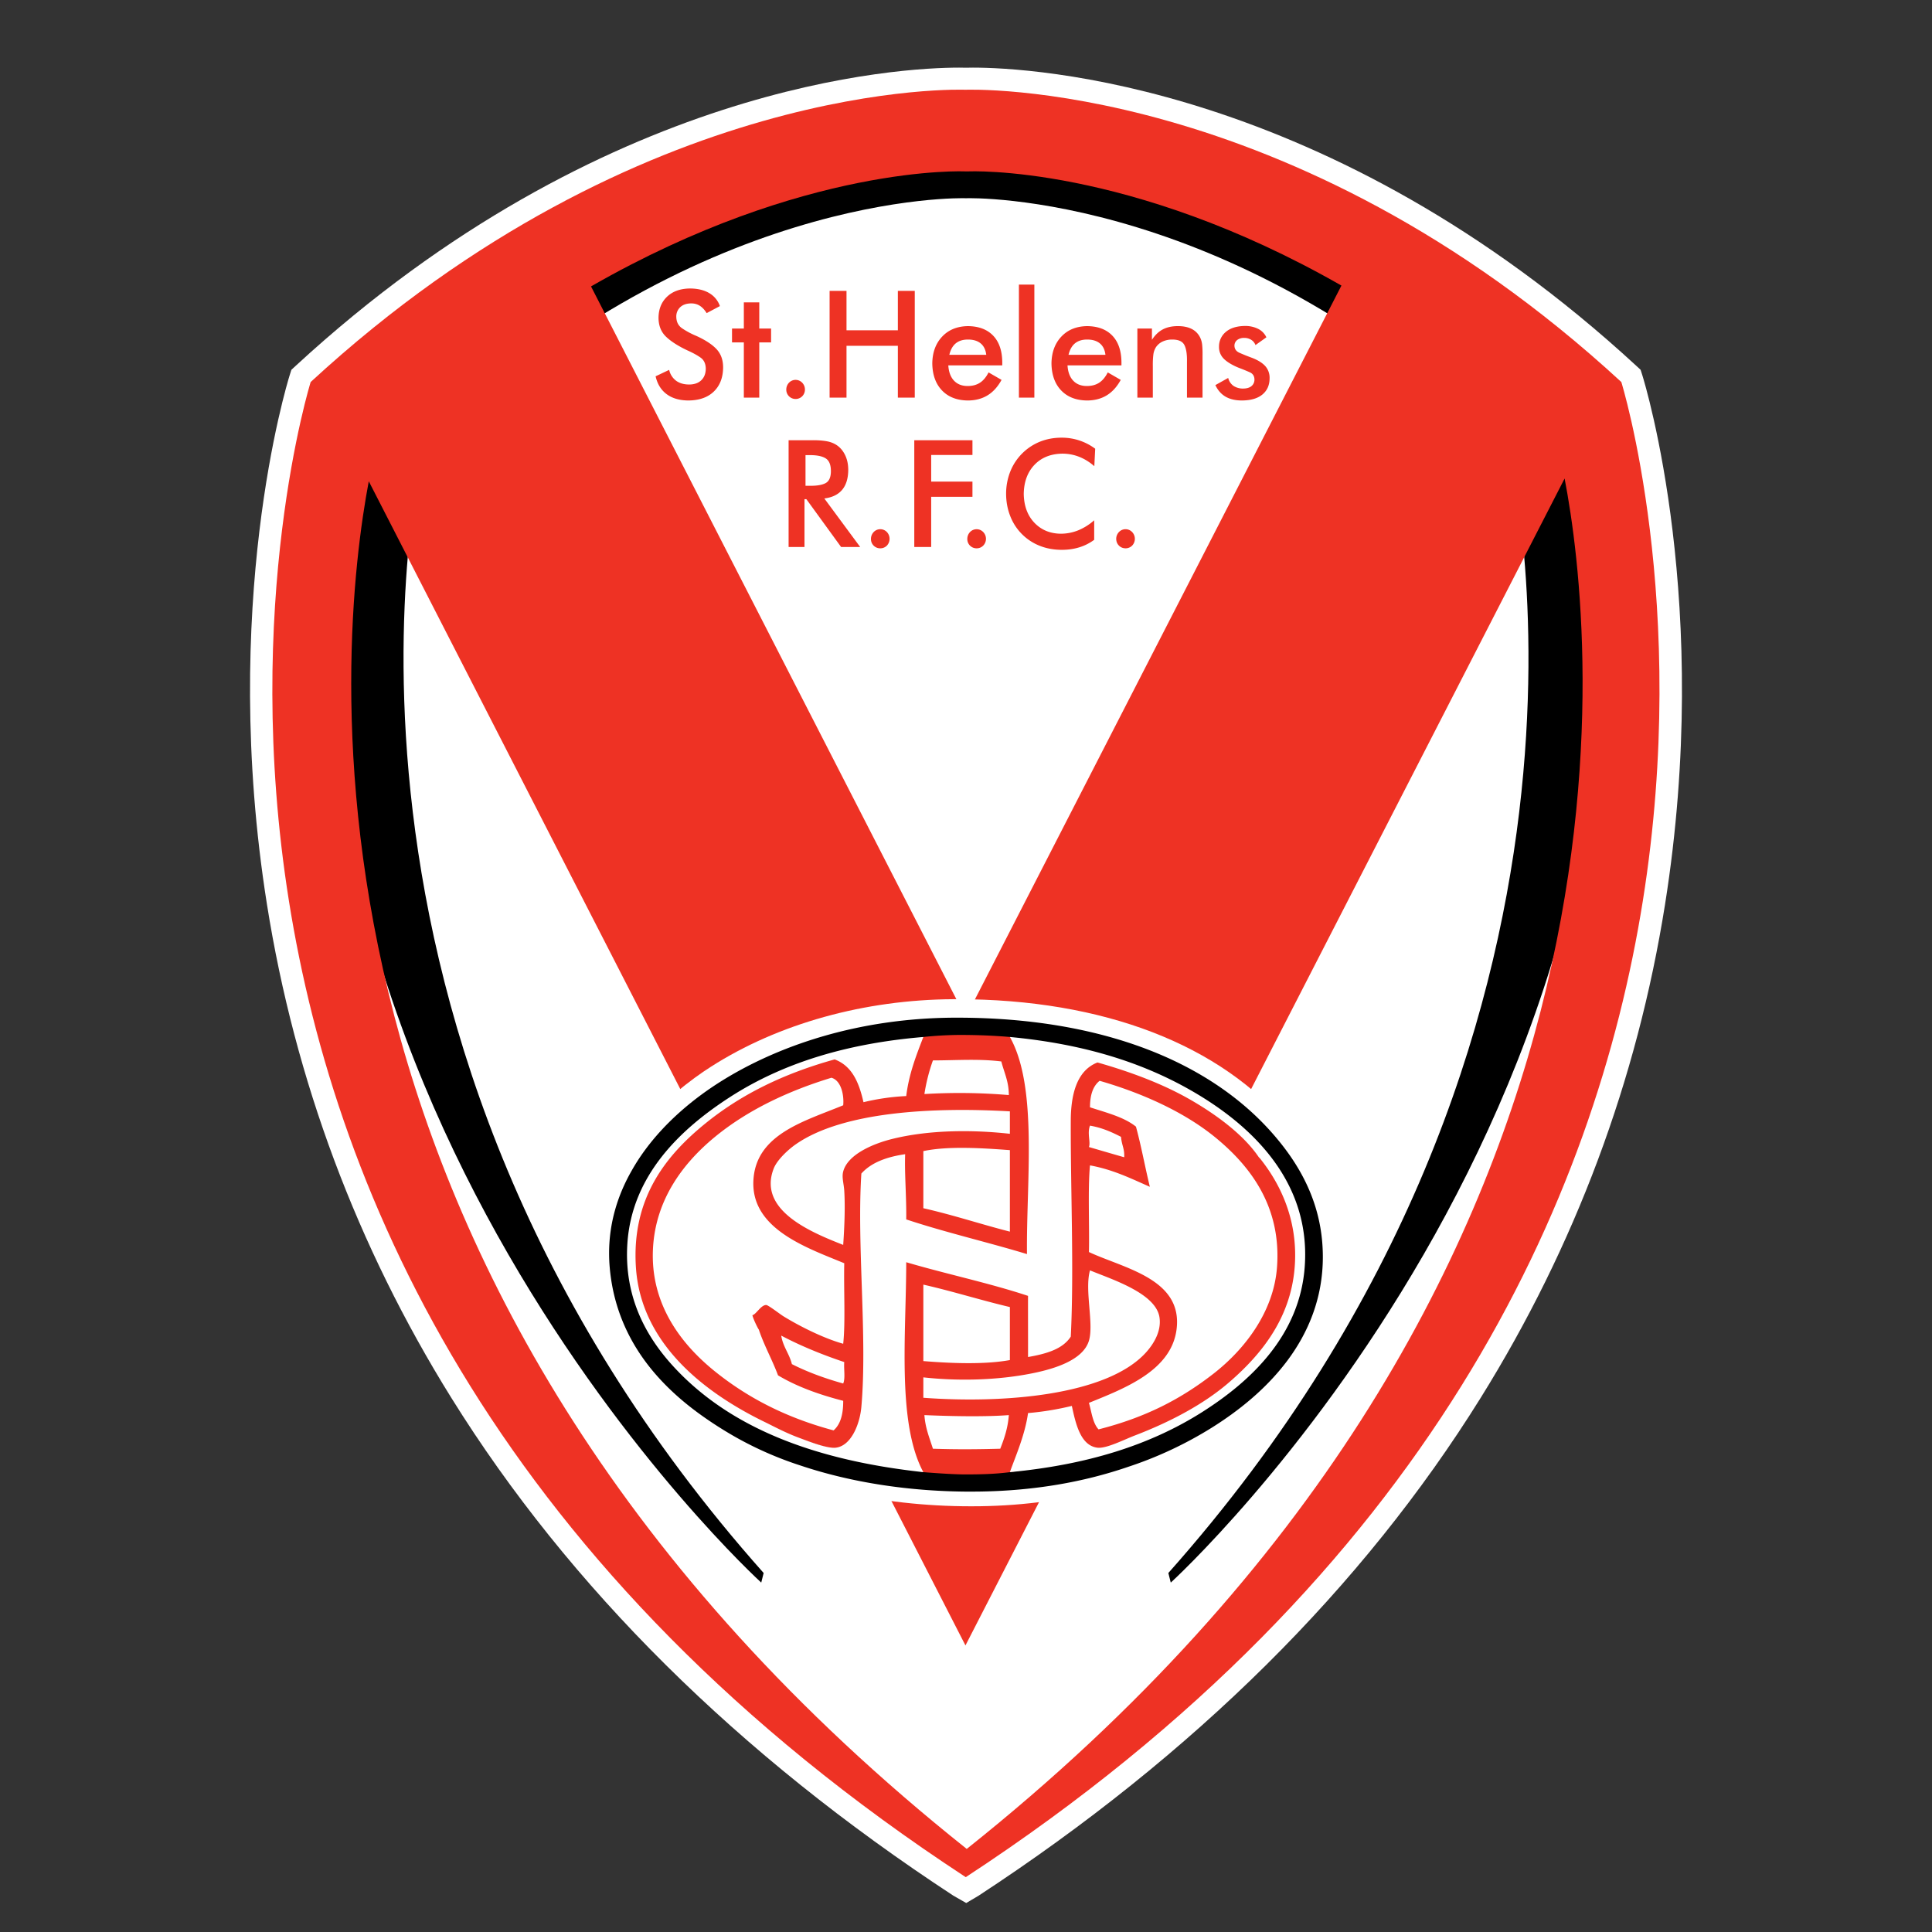 <svg clip-rule="evenodd" fill-rule="evenodd" stroke-linejoin="round" stroke-miterlimit="1.414" viewBox="0 0 100 100" xmlns="http://www.w3.org/2000/svg"><rect x="0" y="0" width="100" height="100" fill="#333333" stroke="none"/><path d="m50.012 98.5-.67-.383c-11.136-7.29-19.876-15.956-25.977-25.758-4.891-7.858-8.103-16.453-9.547-25.547-2.46-15.489 1.023-26.901 1.172-27.379l.092-.292.224-.207c15.937-14.689 31.398-15.434 34.336-15.434.186 0 .306.003.351.005h.013c.046-.002.164-.005.352-.005 2.938 0 18.4.745 34.336 15.434l.224.207.092.292c.149.478 3.632 11.89 1.172 27.379-1.443 9.094-4.655 17.689-9.547 25.547-6.101 9.802-14.84 18.468-25.978 25.758z" fill="#fff" fill-rule="nonzero"/><path d="m55.812 6.159 26.411 15.481c6.09 35.046-21.624 60.275-21.624 60.275l-.125-.497c24.857-27.963 17.677-57.795 17.677-57.795-14.013-13.8-28.091-13.363-28.091-13.363h-.119s-14.078-.437-28.092 13.363c0 0-7.179 29.832 17.677 57.795l-.124.497s-27.715-25.229-21.625-60.275c0 0 13.8-12.25 38.035-15.481z" fill-rule="nonzero"/><path d="m49.968 4.646s16.788-.694 33.952 15.128c0 0 14.277 45.827-33.933 77.388-48.21-31.561-33.907-77.389-33.907-77.389 17.174-15.83 33.888-15.127 33.888-15.127zm.004 80.522-30.884-60.257c-1.552 8.213-5.246 41.964 30.95 70.789 36.413-28.996 32.475-62.978 30.946-70.933zm19.46-70.387c-11.033-6.306-19.301-5.909-19.301-5.909h-.162s-8.306-.399-19.378 5.953l19.393 37.835z" fill="#ee3224"/><path d="m50.253 77.965c-4.751 0-9.202-1.047-12.534-2.948-4.302-2.455-6.564-5.539-6.918-9.426-.508-5.585 4.027-9.12 6.001-10.38 3.485-2.228 7.941-3.468 12.544-3.493l.193-.001c7.572 0 13.675 2.354 17.187 6.628 1.505 1.828 2.318 3.728 2.482 5.81.316 4.047-1.78 7.615-6.063 10.318-3.554 2.246-7.732 3.421-12.418 3.489z" fill="#fff" fill-rule="nonzero"/><path d="m49.64 52.675c3.612.009 6.866.552 9.649 1.602 2.803 1.058 5.128 2.632 6.832 4.688 1.129 1.359 2.141 3.107 2.32 5.365.019.247.029.491.029.731.001 2.117-.749 3.909-1.839 5.367-1.092 1.459-2.519 2.598-3.912 3.47a19.962 19.962 0 0 1 -4.352 2.034c-2.255.771-4.803 1.23-7.665 1.27l-.462.004c-3.122-.001-6.155-.462-8.809-1.352a18.278 18.278 0 0 1 -3.297-1.436 19.985 19.985 0 0 1 -1.654-1.039c-.969-.675-1.882-1.458-2.658-2.379-1.198-1.423-2.061-3.186-2.259-5.349a8.718 8.718 0 0 1 -.036-.784c-.001-1.599.457-3.03 1.167-4.272.219-.39.463-.761.724-1.113 1.096-1.474 2.509-2.63 3.833-3.469 2.984-1.889 7.163-3.31 12.113-3.338z"/><path d="m49.532 53.569c.946-.005 1.854.029 2.741.105 0 0 .941.321 1.064.336 5.254.645 9.394 2.489 12.014 5.677 1.062 1.291 1.765 2.666 1.93 4.759.155 1.982-.376 3.398-1.118 4.629-.87 1.444-2.08 2.595-3.589 3.547-2.459 1.554-6.371 3.008-10.154 3.555l-.124.017-.023.004c-.782.102-1.551.118-2.343.117-.75-.001-2.137-.117-2.137-.117l-2.65-.612s-4.541-1.145-6.512-2.269c-2.961-1.689-5.566-3.604-5.937-7.67-.385-4.24 2.787-7.14 5.445-8.839 2.375-1.516 5.45-2.563 9.178-2.935.075-.007.474-.199.474-.199a19.638 19.638 0 0 1 1.741-.105zm7.11-29.439.045-.904a2.878 2.878 0 0 0 -1.743-.572c-.405.001-.78.071-1.125.211a2.773 2.773 0 0 0 -1.532 1.554 3.127 3.127 0 0 0 -.211 1.141c.002.406.071.786.21 1.142a2.692 2.692 0 0 0 1.526 1.547c.348.139.73.209 1.147.21.324 0 .625-.043.903-.129.278-.085.535-.215.773-.389v-1.012a2.892 2.892 0 0 1 -.83.522 2.432 2.432 0 0 1 -.914.174c-.551-.01-1.003-.201-1.356-.573-.352-.373-.534-.867-.546-1.484.009-.625.193-1.126.552-1.505.359-.378.839-.572 1.441-.582.61 0 1.163.216 1.66.649zm-6.574 3.765a.476.476 0 0 0 .483.486.471.471 0 0 0 .342-.142.505.505 0 0 0 0-.699.472.472 0 0 0 -.686 0 .513.513 0 0 0 -.139.355zm-4.987 0a.476.476 0 0 0 .483.486.475.475 0 0 0 .343-.142.513.513 0 0 0 0-.699.472.472 0 0 0 -.687 0 .508.508 0 0 0 -.139.355zm12.694 0c.003.138.05.253.14.344.09.092.204.139.343.142a.474.474 0 0 0 .343-.142.508.508 0 0 0 0-.699.47.47 0 0 0 -.686 0 .509.509 0 0 0 -.14.355zm-16.135.417h-.822v-5.526h1.222c.29-.004.545.015.766.056s.413.125.578.253c.164.133.291.303.382.511.091.207.137.441.139.702-.001.445-.105.792-.313 1.042-.208.249-.517.399-.925.45l1.856 2.512h-.988l-1.797-2.474h-.098zm8.694-4.762h-2.136v1.377h2.136v.788h-2.136v2.597h-.875v-5.526h3.011zm-8.482 1.593c.385.011.674-.033.866-.129.193-.096.289-.306.289-.628.001-.333-.093-.556-.283-.669-.19-.114-.48-.167-.872-.159h-.159v1.585zm-7.918-5.666c.093.404.284.713.575.927.291.215.668.323 1.13.325.564-.007 1.002-.163 1.314-.469.312-.305.47-.718.475-1.239.001-.389-.113-.705-.341-.95-.229-.244-.581-.474-1.055-.689a4.08 4.08 0 0 1 -.74-.398c-.186-.133-.282-.327-.287-.584a.657.657 0 0 1 .207-.504c.135-.125.323-.189.563-.192.169 0 .319.041.449.124s.247.209.352.379l.686-.364a1.245 1.245 0 0 0 -.553-.672c-.266-.158-.599-.237-1.002-.239-.497.008-.89.149-1.179.424s-.437.638-.443 1.09c.002.406.13.731.384.977.254.245.621.481 1.102.709.285.127.515.253.69.377.175.123.265.315.27.574-.003.251-.079.449-.229.595-.15.147-.358.221-.625.224-.276 0-.503-.065-.679-.193a.97.97 0 0 1 -.363-.564zm28.973.456c.128.27.305.47.532.601.228.13.51.195.849.195.459-.004.811-.108 1.056-.311.244-.203.368-.481.37-.833a.91.91 0 0 0 -.219-.631c-.148-.165-.373-.308-.678-.428a10.247 10.247 0 0 1 -.665-.267c-.167-.075-.252-.195-.257-.359a.37.37 0 0 1 .137-.298.576.576 0 0 1 .369-.112.667.667 0 0 1 .365.101.54.54 0 0 1 .217.27l.565-.402a.925.925 0 0 0 -.416-.432 1.49 1.49 0 0 0 -.7-.155c-.42.006-.746.108-.98.305a.977.977 0 0 0 -.356.769.84.84 0 0 0 .253.628c.168.165.418.317.75.455.246.093.445.175.597.244.151.069.23.192.234.366a.426.426 0 0 1 -.151.343c-.099.084-.241.127-.423.129a.881.881 0 0 1 -.515-.141.71.71 0 0 1 -.27-.408zm-13.823-1.021c.022.339.119.601.291.786.173.186.405.279.699.282.254.001.468-.054.643-.167.175-.112.326-.291.451-.537l.672.387c-.196.358-.438.626-.728.802s-.631.264-1.023.264c-.565-.008-1.011-.182-1.336-.525-.325-.342-.491-.809-.498-1.4.009-.567.178-1.027.509-1.379.331-.353.773-.534 1.325-.545.567.004 1.005.168 1.316.493.311.324.468.786.472 1.385v.154zm6.17 0c.021.339.118.601.29.786.173.186.406.279.699.282.254.001.469-.054.644-.167.175-.112.325-.291.451-.537l.671.387c-.195.358-.438.626-.728.802s-.631.264-1.023.264c-.565-.008-1.011-.182-1.336-.525-.325-.342-.491-.809-.498-1.4.009-.567.178-1.027.509-1.379.331-.353.773-.534 1.325-.545.567.004 1.005.168 1.316.493.311.324.468.786.472 1.385v.154zm-14.556 1.253a.479.479 0 0 0 .482.486.475.475 0 0 0 .343-.141.484.484 0 0 0 .14-.345.505.505 0 0 0 -.14-.355.472.472 0 0 0 -.686 0 .513.513 0 0 0 -.139.355zm-1.398-3.161h.611v.718h-.611v2.86h-.799v-2.86h-.612v-.718h.612v-1.353h.799zm4.515 3.578h-.875v-5.526h.875v2.04h2.658v-2.04h.875v5.526h-.875v-2.683h-2.658zm9.723 0h-.799v-5.851h.799zm6.132 0h-.8v-3.578h.754v.586c.16-.249.35-.43.568-.543.219-.113.481-.169.784-.167.261 0 .483.043.666.127a.96.96 0 0 1 .428.375c.083.134.134.285.152.453s.025.36.021.575v2.172h-.806v-1.839c.009-.398-.035-.692-.133-.883-.097-.191-.307-.286-.63-.285a1.17 1.17 0 0 0 -.502.105.844.844 0 0 0 -.344.297.936.936 0 0 0 -.133.4c-.019.16-.028.351-.025.574zm-8.622-2.218c-.031-.26-.127-.456-.288-.589s-.379-.2-.656-.2c-.26-.001-.47.064-.631.194-.16.13-.272.329-.336.595zm6.169 0c-.031-.26-.127-.456-.288-.589s-.379-.2-.656-.2c-.26-.001-.47.064-.63.194-.161.13-.272.329-.337.595z" fill="#ee3224"/><path d="m61.563 56.892c1.343.767 2.788 1.814 3.594 3.007l.054.053c1.058 1.316 1.839 3.026 1.826 5.063-.018 2.926-1.596 4.964-3.428 6.542-1.272 1.097-2.959 2.011-4.868 2.743-.565.218-1.482.687-1.935.633-.885-.104-1.131-1.261-1.328-2.163-.706.17-1.453.302-2.267.37-.157 1.135-.646 2.231-.94 3.058 3.98-.38 7.234-1.385 9.956-3.111 2.493-1.581 5.056-3.956 5.307-7.543.305-4.322-2.656-7.113-5.307-8.758-2.831-1.755-6.078-2.746-9.956-3.112 1.46 2.601.844 7.457.885 11.237-2.058-.624-4.241-1.126-6.25-1.795.018-1.137-.093-2.392-.055-3.375-.959.139-1.758.433-2.267 1.002-.241 3.702.319 8.462 0 12.079-.078.88-.523 2.02-1.329 2.111-.436.05-1.381-.32-1.935-.528-.683-.255-1.278-.579-1.714-.791-3.169-1.537-6.436-4.079-6.691-8.018-.236-3.619 1.598-5.84 3.649-7.49 1.813-1.459 3.977-2.532 6.637-3.272.914.342 1.266 1.219 1.493 2.216a11.785 11.785 0 0 1 2.212-.318c.144-1.163.52-2.104.886-3.058-3.823.322-7.181 1.285-10.011 3.112-2.553 1.649-5.083 4.039-5.309 7.597-.177 2.776.998 4.814 2.323 6.278 2.904 3.205 7.288 4.915 12.997 5.537-1.374-2.556-.886-7.173-.886-10.866 2.071.611 4.294 1.075 6.305 1.742-.004.849.004 2.139 0 3.165.936-.164 1.791-.402 2.212-1.056.174-3.405-.016-7.763 0-11.183.006-1.29.281-2.58 1.383-3.007 1.724.489 3.364 1.105 4.757 1.899zm-13.275 18.094c1.233.04 2.248.033 3.485 0 .205-.525.395-1.066.444-1.741-1.204.095-2.99.061-4.37 0 .047.676.267 1.186.441 1.741zm-8.018-3.799c-.304-.817-.715-1.533-.996-2.373-.009.011-.264-.473-.331-.739.201-.047.446-.536.718-.528.109.005.72.479.885.581.931.571 2.144 1.16 3.098 1.425.121-1.104.023-2.809.055-4.168-1.951-.808-4.863-1.784-4.701-4.325.151-2.37 2.662-3.03 4.646-3.851.05-.506-.096-1.281-.609-1.425-2.201.67-4.314 1.653-6.028 3.06-1.655 1.359-3.067 3.242-3.207 5.75-.169 2.992 1.573 5.092 3.263 6.436 1.735 1.382 3.709 2.371 6.083 3.007.366-.319.503-.858.498-1.531-1.249-.322-2.4-.735-3.374-1.319zm16.148-13.873c.852.279 1.759.503 2.379 1.001.275 1.006.469 2.086.719 3.114-.972-.427-1.905-.892-3.098-1.109-.118 1.184-.022 3.222-.055 4.485 1.812.848 4.875 1.386 4.535 4.009-.276 2.134-2.69 3.049-4.535 3.798.14.483.194 1.047.498 1.372 2.421-.615 4.251-1.557 5.974-2.902 1.546-1.209 3.086-3.137 3.262-5.486.234-3.125-1.363-5.197-3.098-6.646-1.669-1.397-3.93-2.388-6.083-3.008-.352.279-.499.752-.498 1.372zm2.876 12.713c.413-.447.832-1.124.72-1.846-.193-1.251-2.479-1.965-3.596-2.427-.289 1.014.21 2.762-.055 3.641-.302 1-1.766 1.453-2.931 1.687-1.838.371-3.886.405-5.64.21v1.056c4.138.308 9.466-.111 11.502-2.321zm-18.306.58c.808.409 1.701.737 2.656 1.003.119-.273.024-.75.055-1.109-1.157-.389-2.255-.837-3.263-1.37.091.58.42.935.552 1.476zm6.804-.158v-3.957c1.534.348 2.958.802 4.479 1.161v2.744c-1.326.242-3.068.167-4.479.052zm-6.581-11.235c-.441.302-.995.837-1.162 1.264-.849 2.171 1.947 3.309 3.595 3.958.062-.898.107-1.942.055-2.797-.023-.384-.137-.695-.055-1.002.235-.893 1.567-1.446 2.544-1.687 1.895-.469 4.122-.483 6.083-.265v-1.161c-4.005-.23-8.632.017-11.06 1.69zm6.581.367v2.956c1.55.35 2.967.826 4.479 1.212v-4.218c-1.385-.104-3.192-.224-4.479.05zm8.571-.211c.609.177 1.215.356 1.825.529.025-.449-.121-.589-.165-1.056-.478-.246-.979-.473-1.605-.58-.156.395.044.862-.055 1.107zm-8.075-4.483a9.39 9.39 0 0 0 -.441 1.741 30.26 30.26 0 0 1 4.37.053c.001-.707-.246-1.173-.389-1.74-1.161-.146-2.293-.057-3.54-.054z" fill="#fff"/></svg>